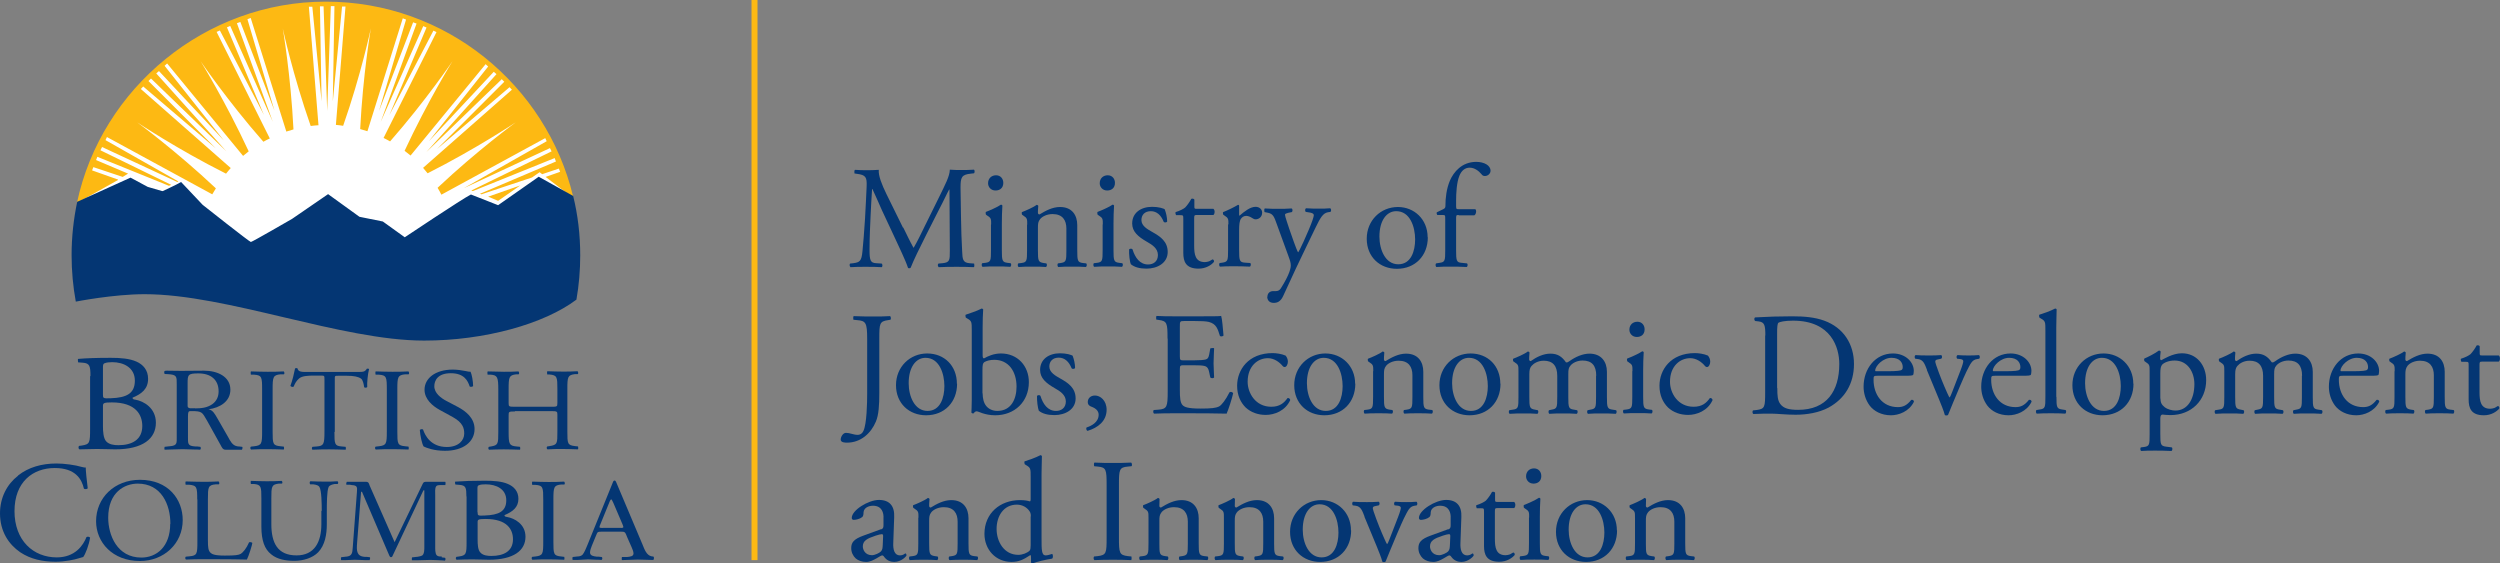 <svg xmlns="http://www.w3.org/2000/svg" id="Layer_2" data-name="Layer 2" viewBox="0 0 137.92 31.08"><rect x="0" y="0" width="137.92" height="31.08" fill="#808080" stroke="none"/><g id="Layer_1-2" data-name="Layer 1"><g><path d="M49.83,12.55c.19.38.36.75.56,1.11h.02c.22-.38.42-.8.62-1.21l.76-1.54c.36-.74.6-1.18.61-1.55.27.02.45.02.61.02.2,0,.47,0,.72-.02.05.03.05.17,0,.2l-.17.02c-.51.05-.57.2-.57.77.02.86.02,2.35.09,3.52.02.4.02.62.4.65l.26.02s.04.17-.02.2c-.33-.02-.66-.02-.95-.02s-.65,0-.98.02c-.06-.04-.07-.15-.02-.2l.23-.02c.4-.04.4-.17.4-.69l-.02-3.37h-.02c-.06.09-.36.74-.53,1.05l-.72,1.42c-.36.71-.73,1.47-.87,1.84-.02.02-.05.03-.08.03-.02,0-.06,0-.07-.03-.14-.43-.53-1.22-.71-1.62l-.73-1.56c-.17-.37-.34-.79-.52-1.16h-.02c-.03.5-.06.97-.08,1.44-.02.49-.06,1.21-.06,1.9,0,.6.05.73.36.75l.31.02c.06.05.05.18,0,.2-.27-.02-.59-.02-.9-.02-.26,0-.55,0-.82.02-.05-.04-.07-.16-.02-.2l.18-.02c.34-.05.45-.1.5-.66.05-.53.09-.98.14-1.78.04-.67.07-1.36.09-1.8.02-.51-.05-.63-.54-.69l-.13-.02s-.03-.17.03-.2c.24.02.44.02.64.02s.4,0,.67-.02c-.03.32.17.82.42,1.33l.92,1.87v-.02Z" style="fill: #043673;"></path><path d="M54.68,12.39c0-.32,0-.36-.22-.5l-.07-.05s-.03-.12,0-.15c.19-.07.65-.27.83-.4.04,0,.07.02.08.05-.02.28-.03.67-.03,1v1.46c0,.58.02.66.31.7l.17.02c.06.04.04.18-.02.2-.24-.02-.48-.02-.76-.02s-.53,0-.76.02c-.06-.02-.07-.16-.02-.2l.17-.02c.3-.04.31-.12.31-.7v-1.42h.01ZM55.35,10.09c0,.29-.2.42-.43.42-.25,0-.41-.19-.41-.4,0-.27.19-.44.44-.44s.4.19.4.42" style="fill: #043673;"></path><path d="M56.67,12.39c0-.31,0-.36-.22-.5l-.07-.05s-.03-.12,0-.14c.19-.07.65-.27.81-.4.03,0,.07.02.09.06-.02.19-.02.31-.02.38,0,.05.03.09.09.09.34-.21.72-.41,1.13-.41.67,0,.95.46.95,1v1.39c0,.58.02.66.31.7l.18.02c.06.04.04.18-.02.2-.24-.02-.48-.02-.76-.02s-.53,0-.75.02c-.06-.02-.07-.16-.02-.2l.15-.02c.3-.05.31-.12.31-.7v-1.2c0-.46-.21-.8-.76-.8-.31,0-.57.13-.69.28-.11.14-.12.25-.12.48v1.24c0,.58.02.65.31.7l.15.02c.06.04.04.18-.02.2-.22-.02-.45-.02-.74-.02s-.53,0-.76.02c-.06-.02-.07-.16-.02-.2l.17-.02c.3-.04.31-.12.31-.7v-1.42h.01Z" style="fill: #043673;"></path><path d="M60.84,12.39c0-.32,0-.36-.22-.5l-.07-.05s-.03-.12,0-.15c.19-.07.65-.27.83-.4.04,0,.07.02.08.05-.02.28-.03.67-.03,1v1.46c0,.58.02.66.31.7l.17.02c.06.04.04.18-.02.2-.24-.02-.48-.02-.76-.02s-.53,0-.76.02c-.06-.02-.07-.16-.02-.2l.17-.02c.3-.04.31-.12.31-.7v-1.42h.01ZM61.51,10.09c0,.29-.2.42-.43.42-.25,0-.41-.19-.41-.4,0-.27.19-.44.44-.44s.4.19.4.42" style="fill: #043673;"></path><path d="M64.26,11.56c.07.18.13.44.13.66-.03.06-.15.07-.19.02-.14-.36-.38-.59-.71-.59s-.52.2-.52.49c0,.33.34.51.62.67.43.24.83.52.83,1.09,0,.61-.57.92-1.17.92-.38,0-.66-.08-.86-.24-.07-.15-.11-.55-.1-.82.04-.05.15-.06.19,0,.14.45.4.83.86.83.29,0,.54-.17.54-.52,0-.37-.32-.57-.62-.74-.47-.27-.8-.55-.8-1,0-.59.48-.92,1.1-.92.34,0,.64.08.71.15" style="fill: #043673;"></path><path d="M66.03,11.86c-.14,0-.15.02-.15.19v1.51c0,.47.06.9.59.9.08,0,.15-.02.22-.04.07-.02.18-.11.2-.11.07,0,.1.09.08.14-.14.17-.44.37-.85.37-.7,0-.84-.39-.84-.87v-1.85c0-.22,0-.23-.17-.23h-.23s-.06-.12-.02-.17c.23-.07.44-.18.52-.25.1-.1.26-.32.34-.48.04-.02.14-.02.17.04v.36c0,.14,0,.15.15.15h.9c.1.07.08.29,0,.34h-.91Z" style="fill: #043673;"></path><path d="M67.77,12.39c0-.31,0-.36-.22-.5l-.07-.05s-.03-.12,0-.14c.19-.07.61-.27.82-.4.04,0,.06.02.06.06v.47s0,.07.02.07c.28-.24.59-.49.89-.49.2,0,.36.13.36.32,0,.27-.22.37-.35.37-.08,0-.12-.02-.18-.06-.12-.08-.24-.13-.35-.13-.13,0-.23.07-.29.16-.08.11-.1.35-.1.62v1.1c0,.58.02.68.32.7l.29.02c.06.04.04.18-.02.2-.38-.02-.62-.02-.9-.02s-.53,0-.74.02c-.06-.02-.07-.16-.02-.2l.15-.02c.3-.05.31-.12.31-.7v-1.42l.02.02Z" style="fill: #043673;"></path><path d="M69.92,16.38c0-.22.15-.32.32-.32h.15c.13,0,.21-.06.27-.15.23-.36.4-.7.47-.9.02-.07.08-.23.08-.35,0-.16-.03-.26-.14-.56l-.63-1.73c-.14-.38-.19-.57-.48-.63l-.2-.04s-.04-.18.02-.2c.26.02.5.02.77.02.22,0,.44,0,.7-.02.07.02.07.16.02.2l-.2.04c-.11.03-.18.05-.18.11,0,.1.19.62.23.76l.26.74c.05.13.2.56.24.57.02-.02.15-.27.3-.6l.28-.64c.18-.42.28-.72.28-.81,0-.06-.05-.11-.19-.14l-.25-.04c-.06-.04-.05-.18.02-.2.26.02.5.02.71.02s.39,0,.61-.02c.07.03.07.15.02.2l-.14.02c-.27.05-.41.28-.69.86l-.45.93c-.27.54-.93,1.95-1.33,2.83-.14.31-.33.38-.52.38-.24,0-.36-.15-.36-.35" style="fill: #043673;"></path><path d="M78.77,13.09c0,1.01-.69,1.74-1.71,1.74-.93,0-1.66-.65-1.66-1.66s.77-1.75,1.72-1.75c.9,0,1.64.68,1.64,1.67M77.03,11.65c-.53,0-.93.51-.93,1.4,0,.73.33,1.53,1.04,1.53s.93-.74.93-1.37c0-.69-.28-1.56-1.04-1.56" style="fill: #043673;"></path><path d="M80.47,11.86c-.14,0-.14.02-.14.23v1.71c0,.58.02.68.31.7l.29.03c.06.04.04.18-.02.2-.36-.02-.6-.02-.88-.02s-.53,0-.78.02c-.06-.02-.07-.16-.02-.2l.19-.03c.3-.04.31-.12.31-.7v-1.71c0-.22,0-.23-.16-.23h-.28s-.06-.1-.02-.15l.35-.17c.07-.03.12-.08.12-.16,0-.47.06-.97.25-1.42.2-.46.65-1.03,1.45-1.03.43,0,.79.19.79.49,0,.16-.15.29-.31.29-.09,0-.14-.03-.19-.1-.15-.18-.38-.36-.65-.36-.25,0-.45.15-.57.45-.15.37-.18.96-.18,1.37v.24c0,.22,0,.23.14.23h.92c.09.08.03.31-.06.34h-.86v-.02Z" style="fill: #043673;"></path><path d="M47.84,18.69c0-.9-.08-.99-.56-1.03l-.2-.02s-.03-.18.02-.2c.47.02.74.02,1.08.02s.6,0,.92-.02c.05.02.07.17.02.2l-.12.02c-.48.07-.49.18-.49,1.03v3c0,.64-.03,1.2-.19,1.57-.27.65-.84,1.16-1.59,1.16-.1,0-.35,0-.35-.17,0-.14.12-.37.29-.37.1,0,.19.02.3.05s.23.06.34.06c.17,0,.27-.1.32-.21.19-.38.21-1.59.21-2.03v-3.06h0Z" style="fill: #043673;"></path><path d="M52.8,21.17c0,1.01-.69,1.74-1.71,1.74-.93,0-1.66-.65-1.66-1.66s.77-1.75,1.72-1.75,1.64.68,1.64,1.67M51.06,19.74c-.53,0-.93.51-.93,1.4,0,.73.33,1.53,1.04,1.53s.93-.74.93-1.37c0-.69-.28-1.56-1.04-1.56" style="fill: #043673;"></path><path d="M53.61,18.24c0-.48,0-.53-.25-.67l-.08-.05s-.04-.14,0-.16c.19-.07.57-.18.88-.34.03,0,.06.02.08.05-.02.28-.03.65-.03,1v1.53c0,.14.03.17.08.17.21-.12.53-.27.93-.27.92,0,1.54.69,1.54,1.58,0,1.08-.78,1.83-1.86,1.83-.3,0-.53-.06-.69-.11-.17-.06-.28-.11-.34-.11s-.13.07-.17.12h-.03s-.07-.02-.08-.05c0-.11.02-.27.02-.69v-3.86.03ZM54.21,21.7c0,.28.06.53.2.7s.36.27.61.27c.76,0,1.06-.65,1.06-1.34,0-.83-.43-1.48-1.23-1.48-.24,0-.44.06-.55.13-.08.06-.1.14-.1.46v1.26h0Z" style="fill: #043673;"></path><path d="M59.18,19.64c.07.18.13.44.13.66-.03.06-.15.07-.19.02-.14-.36-.38-.59-.71-.59s-.52.2-.52.49c0,.33.34.51.62.67.43.24.83.52.83,1.09,0,.61-.57.92-1.17.92-.38,0-.66-.08-.86-.24-.06-.15-.11-.55-.1-.82.04-.05.15-.06.19,0,.14.45.4.83.86.83.29,0,.54-.17.54-.52,0-.37-.32-.57-.62-.74-.47-.27-.8-.55-.8-1,0-.59.48-.92,1.1-.92.34,0,.64.08.71.15" style="fill: #043673;"></path><path d="M61.05,22.6c0,.64-.49,1-1.05,1.17-.07-.02-.1-.15-.05-.19.25-.08.66-.28.66-.7,0-.34-.39-.43-.46-.47-.11-.06-.14-.14-.14-.23,0-.19.14-.36.4-.36.28,0,.64.26.64.79" style="fill: #043673;"></path><path d="M64.41,18.67c0-.84-.02-.96-.49-1.02l-.13-.02s-.03-.18.02-.2c.35.02.62.02.95.02h1.52c.52,0,.99,0,1.09-.02.05.14.1.72.13,1.08-.03.05-.16.07-.2.02-.12-.38-.19-.66-.61-.77-.17-.04-.43-.05-.78-.05h-.58c-.24,0-.24.02-.24.32v1.62c0,.23.02.23.27.23h.47c.34,0,.59-.02.69-.05s.15-.08.19-.28l.06-.33s.18-.05.21,0c0,.19-.03.51-.03.82,0,.29.03.6.03.78-.03.06-.17.06-.21,0l-.07-.32c-.03-.15-.09-.27-.25-.31-.11-.03-.31-.04-.62-.04h-.47c-.24,0-.27,0-.27.22v1.14c0,.43.02.7.15.84.1.1.27.19.98.19.62,0,.86-.03,1.04-.12.14-.08.36-.36.57-.78.06-.04.17-.02.2.06-.06.28-.26.9-.36,1.12-.73-.02-1.45-.02-2.17-.02h-.73c-.35,0-.62,0-1.1.02-.05-.02-.07-.15-.02-.2l.27-.02c.46-.04.5-.16.5-1.01v-2.91h-.01Z" style="fill: #043673;"></path><path d="M70.93,19.63c.06.06.12.19.12.32,0,.15-.08.3-.18.3-.04,0-.08-.02-.11-.06-.18-.22-.48-.43-.81-.43-.57,0-1.12.44-1.12,1.3,0,.63.44,1.38,1.3,1.38.47,0,.71-.21.9-.48.07-.02.14.04.15.11-.27.6-.88.82-1.35.82-.43,0-.82-.14-1.11-.41-.28-.28-.47-.67-.47-1.2,0-.87.61-1.8,1.96-1.8.18,0,.5.04.72.14" style="fill: #043673;"></path><path d="M74.77,21.17c0,1.01-.69,1.74-1.71,1.74-.93,0-1.66-.65-1.66-1.66s.77-1.75,1.72-1.75c.9,0,1.64.68,1.64,1.67M73.03,19.74c-.53,0-.93.51-.93,1.4,0,.73.33,1.53,1.04,1.53s.93-.74.93-1.37c0-.69-.28-1.56-1.04-1.56" style="fill: #043673;"></path><path d="M75.76,20.48c0-.31,0-.36-.22-.5l-.07-.05s-.03-.12,0-.14c.19-.07.65-.27.81-.4.03,0,.07.02.09.06-.02.19-.02.31-.02.38,0,.05.03.09.09.09.34-.21.72-.41,1.13-.41.67,0,.95.46.95,1v1.39c0,.58.02.66.31.7l.18.02c.06.04.04.18-.02.2-.24-.02-.48-.02-.76-.02s-.53,0-.75.02c-.06-.02-.07-.16-.02-.2l.15-.02c.3-.05.31-.12.31-.7v-1.2c0-.46-.21-.8-.76-.8-.31,0-.57.13-.69.28-.11.14-.12.25-.12.48v1.24c0,.58.02.65.31.7l.15.02c.06.04.04.18-.02.2-.22-.02-.45-.02-.74-.02s-.53,0-.76.02c-.06-.02-.07-.16-.02-.2l.17-.02c.3-.04.31-.12.31-.7v-1.42h.01Z" style="fill: #043673;"></path><path d="M82.78,21.17c0,1.01-.69,1.74-1.71,1.74-.93,0-1.66-.65-1.66-1.66s.77-1.75,1.72-1.75,1.64.68,1.64,1.67M81.04,19.74c-.53,0-.93.51-.93,1.4,0,.73.33,1.53,1.04,1.53s.93-.74.93-1.37c0-.69-.28-1.56-1.04-1.56" style="fill: #043673;"></path><path d="M88.06,20.72c0-.55-.24-.83-.75-.83-.31,0-.56.14-.67.28-.1.12-.12.2-.12.49v1.24c0,.58.02.66.31.7l.17.03c.06.04.04.18-.02.2-.24-.02-.48-.02-.76-.02s-.51,0-.74.02c-.06-.02-.07-.16-.02-.2l.14-.03c.3-.05.31-.12.31-.7v-1.17c0-.54-.24-.83-.74-.83-.33,0-.56.15-.68.29-.08.1-.12.2-.12.46v1.25c0,.58.02.65.31.7l.15.03c.06.04.04.18-.02.2-.22-.02-.45-.02-.74-.02s-.53,0-.78.02c-.06-.02-.07-.16-.02-.2l.19-.03c.3-.04.31-.12.31-.7v-1.42c0-.32,0-.36-.22-.5l-.07-.05s-.03-.12,0-.14c.19-.07.65-.27.81-.4.03,0,.07.02.09.06-.02.19-.02.31-.02.38,0,.05.03.09.09.09.31-.22.69-.41,1.08-.41s.63.15.86.48c.07.02.13-.02.2-.07.32-.23.72-.41,1.1-.41.65,0,.96.45.96,1v1.39c0,.58.02.66.31.7l.19.03c.06.04.04.18-.02.2-.27-.02-.5-.02-.78-.02s-.51,0-.74.02c-.06-.02-.07-.16-.02-.2l.15-.03c.3-.05.31-.12.31-.7v-1.17h.01Z" style="fill: #043673;"></path><path d="M90.06,20.48c0-.32,0-.36-.22-.5l-.07-.05s-.03-.12,0-.15c.19-.07.65-.27.83-.4.04,0,.07.02.08.05-.02.28-.03.67-.03,1v1.46c0,.58.02.66.31.7l.17.02c.06.04.04.18-.02.2-.24-.02-.48-.02-.76-.02s-.53,0-.76.02c-.06-.02-.07-.16-.02-.2l.17-.02c.3-.04.31-.12.31-.7v-1.42h.01ZM90.73,18.17c0,.29-.2.42-.43.42-.25,0-.41-.19-.41-.4,0-.27.19-.44.44-.44s.4.19.4.42" style="fill: #043673;"></path><path d="M94.23,19.63c.06.06.12.19.12.32,0,.15-.08.3-.18.3-.04,0-.08-.02-.11-.06-.18-.22-.48-.43-.81-.43-.57,0-1.12.44-1.12,1.3,0,.63.44,1.38,1.3,1.38.47,0,.71-.21.9-.48.07-.02.14.04.15.11-.27.6-.88.82-1.35.82-.43,0-.82-.14-1.11-.41-.28-.28-.47-.67-.47-1.2,0-.87.61-1.8,1.96-1.8.18,0,.5.04.72.14" style="fill: #043673;"></path><path d="M97.39,18.51c0-.57-.04-.74-.38-.78l-.18-.02c-.06-.04-.07-.17,0-.2.69-.04,1.34-.06,2.03-.06s1.25.05,1.78.24c1.09.4,1.64,1.32,1.64,2.39s-.49,1.91-1.41,2.41c-.53.28-1.19.39-1.81.39-.52,0-1.04-.06-1.32-.06-.34,0-.63,0-1.01.02-.05-.02-.07-.15-.02-.2l.19-.02c.47-.06.48-.16.48-1.01v-3.1ZM98.05,21.4c0,.43.02.69.16.88.18.25.48.33.99.33,1.57,0,2.27-1.03,2.27-2.53,0-.89-.43-2.39-2.55-2.39-.48,0-.73.07-.8.11-.07.05-.08.25-.08.62v2.98h.01Z" style="fill: #043673;"></path><path d="M103.58,20.73c-.21,0-.22.02-.22.22,0,.82.48,1.51,1.34,1.51.27,0,.49-.08.74-.4.08-.02.14.02.15.1-.27.55-.85.75-1.27.75-.53,0-.94-.23-1.17-.53-.24-.32-.34-.7-.34-1.05,0-.99.65-1.83,1.62-1.83.7,0,1.15.48,1.15.96,0,.11-.02.18-.03.21-.02.05-.14.06-.48.06h-1.49ZM104.08,20.48c.6,0,.78-.03.84-.08.02-.02.05-.05.05-.15,0-.23-.15-.51-.62-.51s-.89.44-.9.7c0,.02,0,.04.06.04h.57Z" style="fill: #043673;"></path><path d="M106.31,20.41c-.12-.3-.19-.56-.49-.6l-.16-.02c-.05-.06-.04-.18.02-.2.2.02.49.02.76.02.22,0,.38,0,.65-.02.06.03.07.16,0,.2l-.1.02c-.25.04-.26.08-.18.32.19.56.42,1.12.61,1.54.07.16.11.23.13.26.03-.02.09-.14.15-.31.11-.27.38-.98.46-1.19.11-.28.15-.45.15-.5,0-.07-.05-.1-.15-.12l-.19-.02c-.05-.06-.04-.17.02-.2.25.02.45.02.61.02.2,0,.34,0,.57-.02.06.03.07.15.02.2l-.12.02c-.28.04-.36.25-.59.7-.11.22-.61,1.39-.74,1.72-.08.2-.16.39-.27.66-.02.02-.05.03-.08.03-.04,0-.08,0-.1-.03-.06-.23-.19-.54-.31-.84l-.68-1.64h0Z" style="fill: #043673;"></path><path d="M110.07,20.73c-.21,0-.22.02-.22.22,0,.82.48,1.51,1.34,1.51.27,0,.49-.08.74-.4.08-.02.14.02.15.1-.27.55-.85.75-1.27.75-.53,0-.94-.23-1.17-.53-.24-.32-.34-.7-.34-1.05,0-.99.65-1.83,1.62-1.83.7,0,1.15.48,1.15.96,0,.11-.02.18-.03.21-.02.05-.14.06-.48.06h-1.49ZM110.57,20.48c.6,0,.78-.03.84-.08.02-.02.05-.05.05-.15,0-.23-.15-.51-.62-.51s-.89.44-.9.7c0,.02,0,.04.06.04h.57Z" style="fill: #043673;"></path><path d="M113.45,21.89c0,.58.02.66.31.7l.19.03c.06.04.04.18-.02.2-.27-.02-.5-.02-.78-.02s-.53,0-.78.02c-.06-.02-.07-.16-.02-.2l.18-.03c.3-.04.31-.12.31-.7v-3.65c0-.48,0-.53-.25-.67l-.08-.05s-.04-.14,0-.16c.2-.06.58-.19.87-.34.03,0,.07.02.08.05,0,.24-.02.65-.02,1v3.82h.01Z" style="fill: #043673;"></path><path d="M117.7,21.17c0,1.01-.69,1.74-1.71,1.74-.93,0-1.66-.65-1.66-1.66s.77-1.75,1.72-1.75c.9,0,1.64.68,1.64,1.67M115.96,19.74c-.53,0-.93.51-.93,1.4,0,.73.33,1.53,1.04,1.53s.93-.74.93-1.37c0-.69-.28-1.56-1.04-1.56" style="fill: #043673;"></path><path d="M118.59,20.47c0-.31,0-.36-.22-.5l-.07-.05s-.03-.12,0-.14c.21-.09.59-.28.8-.44.05,0,.08.02.1.06-.02.15-.03.27-.03.37,0,.06.02.1.07.1.11-.05.61-.38,1.13-.38.82,0,1.34.66,1.34,1.48,0,1.12-.82,1.93-1.97,1.93-.15,0-.37-.02-.45-.03-.07.02-.11.06-.11.23v.85c0,.57.02.65.31.69l.32.04c.06.04.04.18-.02.2-.39-.02-.62-.02-.9-.02s-.53,0-.76.02c-.06-.02-.07-.16-.02-.2l.17-.02c.3-.04.31-.12.31-.7v-3.48h0ZM119.19,21.98c0,.26.08.36.24.49.16.12.41.18.58.18.66,0,1.05-.61,1.05-1.46,0-.65-.36-1.3-1.09-1.3-.35,0-.6.13-.69.23-.07.09-.1.21-.1.48v1.39h.01Z" style="fill: #043673;"></path><path d="M127,20.72c0-.55-.24-.83-.75-.83-.31,0-.56.14-.67.28-.1.12-.12.2-.12.49v1.24c0,.58.02.66.31.7l.17.03c.06.04.04.18-.02.2-.24-.02-.48-.02-.76-.02s-.51,0-.74.02c-.06-.02-.07-.16-.02-.2l.14-.03c.3-.05.31-.12.31-.7v-1.17c0-.54-.24-.83-.74-.83-.33,0-.56.15-.68.29-.08.1-.12.2-.12.46v1.25c0,.58.02.65.31.7l.15.03c.06.04.04.18-.02.2-.22-.02-.45-.02-.74-.02s-.53,0-.78.02c-.06-.02-.07-.16-.02-.2l.19-.03c.3-.04.31-.12.31-.7v-1.42c0-.32,0-.36-.22-.5l-.07-.05s-.03-.12,0-.14c.19-.07.65-.27.81-.4.03,0,.07.02.09.06-.02.19-.02.31-.02.38,0,.05.03.09.09.09.31-.22.69-.41,1.08-.41s.63.15.86.48c.07.02.13-.02.2-.07.32-.23.72-.41,1.1-.41.65,0,.96.45.96,1v1.39c0,.58.02.66.31.7l.19.03c.06.04.04.18-.02.2-.27-.02-.5-.02-.78-.02s-.51,0-.74.02c-.06-.02-.07-.16-.02-.2l.15-.03c.3-.05.31-.12.31-.7v-1.17h.01Z" style="fill: #043673;"></path><path d="M129.25,20.73c-.21,0-.22.02-.22.22,0,.82.48,1.51,1.34,1.51.27,0,.49-.08.74-.4.08-.02.14.02.15.1-.27.55-.85.75-1.27.75-.53,0-.94-.23-1.17-.53-.24-.32-.34-.7-.34-1.05,0-.99.65-1.83,1.62-1.83.7,0,1.15.48,1.15.96,0,.11-.02.18-.03.21-.02.05-.14.06-.48.06h-1.5,0ZM129.75,20.48c.6,0,.78-.03.84-.08.02-.02.05-.05.05-.15,0-.23-.15-.51-.62-.51s-.89.44-.9.7c0,.02,0,.04.06.04h.57Z" style="fill: #043673;"></path><path d="M132.11,20.48c0-.31,0-.36-.22-.5l-.07-.05s-.03-.12,0-.14c.19-.07.65-.27.81-.4.03,0,.07.02.09.06-.02.19-.02.31-.02.38,0,.05.03.09.09.09.34-.21.72-.41,1.13-.41.67,0,.95.46.95,1v1.39c0,.58.02.66.31.7l.18.02c.06.04.04.18-.02.2-.24-.02-.48-.02-.76-.02s-.53,0-.75.02c-.06-.02-.07-.16-.02-.2l.15-.02c.3-.05.31-.12.31-.7v-1.2c0-.46-.21-.8-.76-.8-.31,0-.57.13-.69.28-.1.14-.12.25-.12.48v1.24c0,.58.02.65.31.7l.15.02c.06.04.04.18-.02.2-.22-.02-.45-.02-.74-.02s-.53,0-.76.02c-.06-.02-.07-.16-.02-.2l.17-.02c.3-.04.31-.12.31-.7v-1.42h.01Z" style="fill: #043673;"></path><path d="M136.94,19.95c-.14,0-.15.02-.15.19v1.51c0,.47.06.9.59.9.08,0,.15-.02.22-.04.07-.02.18-.11.2-.11.07,0,.1.09.08.14-.15.17-.44.37-.85.37-.7,0-.84-.39-.84-.87v-1.85c0-.22,0-.23-.17-.23h-.23s-.06-.12-.02-.17c.23-.07.44-.18.52-.25.1-.1.26-.32.34-.48.04-.02.14-.02.17.04v.36c0,.14,0,.15.15.15h.9c.1.07.08.29,0,.34h-.91Z" style="fill: #043673;"></path><path d="M48.6,29.21c.12-.04.14-.11.14-.24v-.37c.02-.3-.08-.7-.58-.7-.23,0-.5.11-.52.36,0,.13-.02.23-.08.27-.12.1-.34.15-.46.15-.07,0-.11-.04-.11-.11,0-.42.91-.99,1.5-.99s.87.34.84.95l-.05,1.41c-.02.37.06.7.37.7.08,0,.15-.02.2-.05.04-.02.08-.06.1-.06.03,0,.06.05.06.11,0,.04-.28.36-.68.36-.19,0-.39-.07-.53-.25-.03-.05-.08-.11-.13-.11-.06,0-.15.07-.31.16-.18.1-.36.2-.58.2s-.43-.07-.57-.19c-.15-.14-.25-.34-.25-.57,0-.32.15-.5.67-.69l.96-.35h.01ZM48.1,30.63c.16,0,.41-.12.49-.2.1-.1.1-.21.11-.38l.02-.48c0-.09-.03-.1-.08-.1s-.18.03-.33.08c-.48.16-.71.28-.71.6,0,.14.1.48.51.48" style="fill: #043673;"></path><path d="M50.67,28.56c0-.31,0-.36-.22-.5l-.07-.05s-.03-.12,0-.14c.19-.07.65-.27.81-.4.03,0,.07.02.09.06-.02.19-.02.31-.02.38,0,.05.03.09.09.09.34-.21.72-.41,1.13-.41.67,0,.95.46.95,1v1.39c0,.58.02.66.31.7l.18.02c.06.04.04.18-.02.2-.24-.02-.48-.02-.76-.02s-.53,0-.75.02c-.06-.02-.07-.16-.02-.2l.15-.02c.3-.05.31-.12.31-.7v-1.2c0-.46-.21-.8-.76-.8-.31,0-.57.13-.69.28-.11.14-.12.25-.12.48v1.24c0,.58.02.65.31.7l.15.02c.06.04.04.18-.02.2-.22-.02-.45-.02-.74-.02s-.53,0-.76.02c-.06-.02-.07-.16-.02-.2l.17-.02c.3-.04.31-.12.31-.7v-1.42h.01Z" style="fill: #043673;"></path><path d="M57.46,29.7c0,.64,0,.94.23.94.09,0,.23-.04.35-.08.06.02.07.22,0,.26-.34.05-.84.17-1.07.26-.05,0-.09-.02-.09-.06v-.14c0-.12,0-.22-.02-.25h-.03c-.36.24-.63.37-1.02.37-.9,0-1.5-.7-1.5-1.55,0-1.13.86-1.86,1.96-1.86.28,0,.45.04.54.07.04,0,.05-.05.05-.11v-1.22c0-.48,0-.52-.25-.67l-.08-.05s-.04-.14,0-.16c.2-.06.58-.19.87-.34.03,0,.06.02.08.05,0,.24-.02.65-.02,1v3.55h0ZM56.87,28.49c0-.16-.03-.23-.09-.31-.12-.17-.36-.34-.68-.34-.74,0-1.12.64-1.12,1.34s.41,1.43,1.2,1.43c.22,0,.49-.1.62-.23.05-.05.06-.17.06-.3v-1.59h.01Z" style="fill: #043673;"></path><path d="M61.05,26.77c0-.86-.02-.99-.49-1.03l-.2-.02s-.03-.18.02-.2c.4.02.68.02,1.02.02s.6,0,1-.02c.05.02.07.17.02.2l-.2.02c-.48.04-.49.18-.49,1.03v2.88c0,.86.02.97.49,1.03l.2.02s.03.18-.02.2c-.4-.02-.68-.02-1-.02-.34,0-.62,0-1.02.02-.05-.02-.07-.15-.02-.2l.2-.02c.48-.06.49-.17.49-1.03v-2.88Z" style="fill: #043673;"></path><path d="M63.36,28.56c0-.31,0-.36-.22-.5l-.07-.05s-.03-.12,0-.14c.19-.07.65-.27.81-.4.03,0,.07.02.09.06-.01.19-.01.31-.01.38,0,.05.03.09.09.09.34-.21.72-.41,1.13-.41.67,0,.95.46.95,1v1.39c0,.58.02.66.31.7l.18.02c.06.04.04.18-.02.2-.24-.02-.48-.02-.76-.02s-.53,0-.75.02c-.06-.02-.07-.16-.02-.2l.15-.02c.3-.05.31-.12.31-.7v-1.2c0-.46-.21-.8-.76-.8-.31,0-.57.13-.69.28-.11.14-.12.25-.12.48v1.24c0,.58.01.65.31.7l.15.02c.06.04.04.18-.02.2-.22-.02-.45-.02-.74-.02s-.53,0-.76.02c-.06-.02-.07-.16-.02-.2l.17-.02c.3-.04.31-.12.31-.7v-1.42Z" style="fill: #043673;"></path><path d="M67.52,28.56c0-.31,0-.36-.22-.5l-.07-.05s-.03-.12,0-.14c.19-.07.65-.27.81-.4.03,0,.07.02.09.06-.01.19-.01.31-.01.38,0,.05.03.09.09.09.34-.21.72-.41,1.13-.41.67,0,.95.46.95,1v1.39c0,.58.02.66.31.7l.18.02c.06.04.04.18-.02.2-.24-.02-.48-.02-.76-.02s-.53,0-.75.02c-.06-.02-.07-.16-.02-.2l.15-.02c.3-.05.31-.12.31-.7v-1.2c0-.46-.21-.8-.76-.8-.31,0-.57.13-.69.28-.11.14-.12.25-.12.48v1.24c0,.58.01.65.31.7l.15.02c.06.04.04.18-.02.2-.22-.02-.45-.02-.74-.02s-.53,0-.76.02c-.06-.02-.07-.16-.02-.2l.17-.02c.3-.04.31-.12.31-.7v-1.42Z" style="fill: #043673;"></path><path d="M74.54,29.26c0,1.01-.69,1.74-1.71,1.74-.93,0-1.66-.65-1.66-1.66s.77-1.75,1.72-1.75c.9,0,1.64.68,1.64,1.67M72.8,27.82c-.53,0-.93.51-.93,1.4,0,.73.33,1.53,1.04,1.53s.93-.74.93-1.37c0-.69-.28-1.56-1.04-1.56" style="fill: #043673;"></path><path d="M75.28,28.5c-.12-.3-.19-.56-.49-.6l-.16-.02c-.05-.06-.04-.18.02-.2.2.02.49.02.76.02.22,0,.38,0,.65-.02.06.03.07.16,0,.2l-.1.02c-.25.04-.26.08-.18.32.19.56.42,1.12.61,1.54.07.16.11.23.13.26.03-.02.09-.14.15-.31.11-.27.38-.98.46-1.19.11-.28.15-.45.15-.5,0-.07-.05-.1-.15-.12l-.19-.02c-.05-.06-.04-.17.02-.2.25.02.45.02.61.02.2,0,.34,0,.57-.02.06.03.07.15.02.2l-.12.02c-.28.04-.36.25-.59.7-.11.22-.61,1.39-.74,1.72-.08.2-.16.39-.27.66-.02.02-.05.03-.08.03-.04,0-.08,0-.1-.03-.06-.23-.19-.54-.31-.84l-.68-1.64h0Z" style="fill: #043673;"></path><path d="M79.89,29.21c.12-.04.14-.11.14-.24v-.37c.02-.3-.08-.7-.58-.7-.23,0-.5.11-.52.36,0,.13-.02.23-.08.27-.12.1-.34.15-.46.15-.07,0-.11-.04-.11-.11,0-.42.91-.99,1.5-.99s.87.34.84.95l-.05,1.41c-.02.37.06.7.37.7.08,0,.15-.02.2-.05.04-.02.08-.06.1-.06.03,0,.06.05.06.11,0,.04-.28.36-.68.36-.19,0-.39-.07-.53-.25-.03-.05-.08-.11-.13-.11-.06,0-.15.07-.31.16-.18.1-.36.2-.58.2s-.43-.07-.57-.19c-.15-.14-.25-.34-.25-.57,0-.32.15-.5.67-.69l.96-.35h.01ZM79.39,30.63c.16,0,.41-.12.49-.2.1-.1.1-.21.11-.38l.02-.48c0-.09-.03-.1-.08-.1s-.19.03-.33.08c-.48.16-.71.28-.71.6,0,.14.1.48.51.48" style="fill: #043673;"></path><path d="M82.62,28.03c-.14,0-.15.02-.15.19v1.51c0,.47.06.9.59.9.08,0,.15-.02.22-.04.07-.02.18-.11.2-.11.07,0,.1.09.08.14-.14.17-.44.37-.85.37-.7,0-.84-.39-.84-.87v-1.85c0-.22,0-.23-.17-.23h-.23s-.06-.12-.02-.17c.23-.07.44-.18.52-.25.1-.1.26-.32.34-.48.04-.02.14-.02.17.04v.36c0,.14,0,.15.15.15h.9c.1.07.08.29,0,.34h-.91Z" style="fill: #043673;"></path><path d="M84.36,28.56c0-.32,0-.36-.22-.5l-.07-.05s-.03-.12,0-.15c.19-.07.65-.27.83-.4.04,0,.07.02.08.05-.02.28-.03.67-.03,1v1.46c0,.58.02.66.31.7l.17.02c.06.04.04.18-.02.2-.24-.02-.48-.02-.76-.02s-.53,0-.76.02c-.06-.02-.07-.16-.02-.2l.17-.02c.3-.04.31-.12.31-.7v-1.42h.01ZM85.03,26.26c0,.29-.2.42-.43.42-.25,0-.41-.19-.41-.4,0-.27.19-.44.44-.44s.4.19.4.42" style="fill: #043673;"></path><path d="M89.21,29.26c0,1.01-.69,1.74-1.71,1.74-.93,0-1.66-.65-1.66-1.66s.77-1.75,1.72-1.75c.9,0,1.64.68,1.64,1.67M87.47,27.82c-.53,0-.93.51-.93,1.4,0,.73.33,1.53,1.04,1.53s.93-.74.93-1.37c0-.69-.28-1.56-1.04-1.56" style="fill: #043673;"></path><path d="M90.2,28.56c0-.31,0-.36-.22-.5l-.07-.05s-.03-.12,0-.14c.19-.07.65-.27.81-.4.03,0,.07.02.09.06-.01.19-.01.31-.01.38,0,.05.03.09.09.09.34-.21.72-.41,1.13-.41.67,0,.95.46.95,1v1.39c0,.58.02.66.31.7l.18.02c.06.04.04.18-.02.2-.24-.02-.48-.02-.76-.02s-.53,0-.75.02c-.06-.02-.07-.16-.02-.2l.15-.02c.3-.05.31-.12.31-.7v-1.2c0-.46-.21-.8-.76-.8-.31,0-.57.13-.69.28-.11.14-.12.25-.12.48v1.24c0,.58.01.65.31.7l.15.02c.06.04.04.18-.02.2-.22-.02-.45-.02-.74-.02s-.53,0-.76.02c-.06-.02-.07-.16-.02-.2l.17-.02c.3-.04.31-.12.31-.7v-1.42Z" style="fill: #043673;"></path><path d="M4.99,20.75c0-.56-.04-.71-.42-.74l-.26-.02s-.03-.19,0-.19c.46-.04,1.03-.06,1.81-.06.53,0,1.03.04,1.41.21.36.16.64.46.64.95,0,.55-.35.83-.86,1.04,0,.08.07.1.16.11.46.08,1.13.46,1.13,1.27,0,.88-.72,1.47-2.24,1.47-.24,0-.66-.02-1.01-.02s-.66.02-.97.02c-.05-.02-.07-.14-.02-.19l.15-.02c.45-.07.46-.15.46-.95v-2.88h.02ZM5.68,21.76c0,.21,0,.23.44.21.86-.03,1.32-.26,1.32-.97s-.61-1.02-1.25-1.02c-.18,0-.31.02-.39.05-.08.02-.12.06-.12.2v1.54h0ZM5.68,23.52c0,.27.02.66.18.83.16.17.41.21.67.21.75,0,1.32-.3,1.32-1.06,0-.6-.34-1.3-1.68-1.3-.45,0-.49.04-.49.2v1.12Z" style="fill: #043673;"></path><path d="M14.46,21.5c0-.69-.01-.8-.44-.83h-.18s-.03-.16.01-.18c.36.01.6.02.91.02s.53,0,.89-.02c.04.02.06.14.01.16h-.18c-.42.04-.44.15-.44.84v2.31c0,.69.01.78.44.82l.18.02s.03.14-.01.16c-.36-.01-.6-.02-.89-.02s-.55,0-.91.02c-.04-.02-.06-.12-.01-.16l.18-.02c.42-.05.44-.14.44-.82v-2.31h0Z" style="fill: #043673;"></path><path d="M18.45,23.82c0,.68.01.78.4.81l.22.02s.03.14-.01.16c-.38-.01-.61-.02-.88-.02s-.51,0-.94.02c-.04-.02-.05-.13,0-.16l.24-.02c.38-.03.42-.13.42-.81v-2.89c0-.2,0-.21-.2-.21h-.37c-.29,0-.66.01-.83.16-.16.14-.23.28-.3.45-.05.04-.15,0-.18-.04.11-.29.21-.71.26-.97.02-.01.11-.02.13,0,.04.21.26.2.57.2h2.73c.36,0,.42-.01.53-.18.03-.01.11,0,.12.02-.07.27-.12.79-.1.99-.03.05-.14.05-.17.01-.02-.16-.07-.4-.17-.47-.15-.11-.41-.16-.78-.16h-.48c-.2,0-.19,0-.19.22v2.88h-.02Z" style="fill: #043673;"></path><path d="M21.34,21.5c0-.69-.01-.8-.44-.83h-.18s-.03-.16.01-.18c.36.01.6.02.91.02s.53,0,.89-.02c.04.02.06.14.01.16h-.18c-.42.04-.44.15-.44.84v2.31c0,.69.01.78.44.82l.18.02s.03.14-.01.16c-.36-.01-.6-.02-.89-.02s-.55,0-.91.02c-.04-.02-.06-.12-.01-.16l.18-.02c.42-.05.44-.14.44-.82v-2.31h0Z" style="fill: #043673;"></path><path d="M24.56,24.87c-.64,0-1.05-.17-1.19-.24-.09-.14-.19-.6-.21-.91.04-.05.15-.06.18-.02.11.33.43.96,1.31.96.64,0,.96-.36.96-.74,0-.29-.07-.6-.63-.91l-.73-.4c-.38-.21-.83-.58-.83-1.11,0-.61.57-1.11,1.56-1.11.24,0,.51.04.71.08.1.03.21.04.27.04.07.15.14.52.14.79-.03.04-.15.06-.19.02-.1-.31-.3-.73-1.04-.73s-.91.42-.91.72c0,.38.37.65.65.8l.61.32c.48.25.96.63.96,1.24,0,.71-.63,1.2-1.63,1.2" style="fill: #043673;"></path><path d="M28.41,22.7c-.34,0-.35.01-.35.21v.91c0,.68.03.77.43.81l.2.02s.03.14-.01.16c-.38-.01-.61-.02-.89-.02-.3,0-.54.01-.81.02-.04-.02-.06-.12-.01-.16l.12-.02c.39-.07.4-.13.4-.81v-2.33c0-.68-.05-.79-.41-.82h-.18s-.03-.16.01-.18c.34,0,.58.02.88.02.27,0,.51,0,.81-.02.04.02.06.14.01.16h-.13c-.4.05-.42.15-.42.83v.75c0,.2.01.21.35.21h1.99c.33,0,.35,0,.35-.21v-.75c0-.68-.01-.78-.43-.82h-.13s-.03-.16.01-.18c.32.01.56.02.84.02s.51,0,.82-.02c.04.02.06.14.01.16h-.15c-.4.05-.42.15-.42.83v2.33c0,.68.01.76.42.81l.17.02s.03.14-.01.16c-.33-.01-.57-.02-.84-.02s-.54,0-.84.02c-.04-.02-.06-.12-.01-.16l.13-.02c.43-.07.43-.13.43-.81v-.91c0-.19-.01-.21-.35-.21h-1.99v.02Z" style="fill: #043673;"></path><path d="M1,26.23c.57-.45,1.3-.66,2.12-.66.42,0,1.02.08,1.39.19.09.02.15.04.22.03,0,.18.05.67.11,1.15-.04.05-.16.06-.21.02-.12-.53-.47-1.14-1.61-1.14-1.2,0-2.22.76-2.22,2.38s1.04,2.55,2.33,2.55c1.01,0,1.46-.66,1.64-1.12.05-.04.17-.02.2.03-.06.41-.26.92-.38,1.07-.09.02-.19.05-.28.08-.17.06-.74.18-1.24.18-.71,0-1.38-.14-1.95-.52-.63-.43-1.12-1.14-1.12-2.15,0-.87.39-1.61.99-2.07" style="fill: #043673;"></path><path d="M5.3,28.76c0-1.3,1.02-2.29,2.42-2.29,1.57,0,2.36,1.08,2.36,2.22,0,1.31-1.05,2.26-2.36,2.26-1.51,0-2.42-1.03-2.42-2.2M9.4,28.9c0-1.07-.5-2.22-1.8-2.22-.71,0-1.63.46-1.63,1.88,0,.96.49,2.2,1.83,2.2.82,0,1.59-.58,1.59-1.86" style="fill: #043673;"></path><path d="M17.75,28.2c0-.4-.01-1.15-.13-1.34-.05-.08-.17-.12-.34-.14h-.17c-.04-.06-.03-.14.01-.17.26.01.51.02.78.02.29,0,.47,0,.72-.02.05.03.05.12.01.15h-.16c-.17.03-.3.08-.34.17-.1.21-.1.96-.1,1.32v.73c0,.56-.1,1.16-.48,1.55-.29.3-.8.47-1.31.47-.47,0-.95-.08-1.28-.36-.36-.28-.54-.76-.54-1.53v-1.53c0-.67-.01-.78-.41-.82h-.17s-.03-.15.01-.17c.34.01.58.02.85.02s.51,0,.84-.02c.04.02.06.13.01.15h-.17c-.4.05-.41.16-.41.83v1.4c0,1.04.34,1.73,1.39,1.73.99,0,1.37-.74,1.37-1.72v-.75l.02.03Z" style="fill: #043673;"></path><path d="M25.73,27.39c0-.48-.03-.61-.37-.64l-.24-.02s-.04-.16,0-.16c.41-.03.93-.05,1.63-.05.48,0,.93.03,1.27.18.33.14.58.4.58.82,0,.47-.32.71-.77.9,0,.07.06.09.14.1.41.07,1.02.39,1.02,1.09,0,.76-.65,1.27-2.02,1.27-.22,0-.59-.02-.91-.02s-.59.01-.87.02c-.05-.02-.06-.12-.01-.16l.14-.02c.4-.06.42-.13.42-.82v-2.49h-.01ZM26.35,28.26c0,.18,0,.2.39.18.77-.03,1.19-.22,1.19-.84s-.55-.88-1.13-.88c-.17,0-.28.01-.35.04-.08.02-.11.05-.11.17v1.33h0ZM26.35,29.78c0,.24.01.57.16.71.14.15.37.18.6.18.68,0,1.19-.26,1.19-.92,0-.52-.3-1.12-1.51-1.12-.41,0-.44.04-.44.17v.97h0Z" style="fill: #043673;"></path><path d="M13.36,24.65l-.18-.02s-.07,0-.1-.01c-.26-.05-.37-.28-.49-.5l-.62-1.08c-.11-.18-.22-.42-.47-.46.64-.08,1.21-.44,1.21-1.08,0-.73-.72-1.05-1.45-1.05-.44,0-.84.01-1.28.01-.25,0-.54-.01-.78-.01-.14,0-.14.03-.14.1,0,.11.05.08.19.09.52.03.5.13.5.57v2.84c0,.41.04.53-.39.57,0,0-.07,0-.1.01l-.18.02s-.03.14.01.16c.1,0,.27-.01.27-.01.24,0,.47-.02.71-.02s.46.02.7.02h0c.08,0,.17,0,.27.01.04-.02.06-.12.01-.16l-.18-.02h-.1c-.43-.03-.4-.15-.4-.57v-1.07c0-.06,0-.23.04-.28.04-.04.11-.03.17-.03.58,0,.57.06.85.54l.75,1.35c.06.11.11.24.26.24h.91s.06-.12.01-.16M10.74,22.52c-.13,0-.39.05-.39-.12v-1.24c0-.49.02-.56.6-.56.68,0,1.11.35,1.11.99,0,.28-.1.53-.35.71-.29.2-.61.23-.96.23" style="fill: #043673;"></path><path d="M10.88,27.56c0-.68-.01-.78-.46-.82h-.18s-.03-.15.01-.18c.4.01.64.02.93.02s.52,0,.88-.02c.04.02.06.14.01.16h-.17c-.42.04-.43.15-.43.83v2.25c0,.41.02.58.15.7.08.07.21.15.78.15.61,0,.75-.03.87-.09.14-.08.33-.31.47-.64.04-.03.18,0,.18.04,0,.07-.2.73-.3.91-.36-.01-1.04-.02-1.77-.02h-.66c-.3,0-.53,0-.93.02-.04-.02-.06-.12-.01-.16l.21-.02c.41-.04.43-.13.43-.81v-2.33h-.01Z" style="fill: #043673;"></path><path d="M29.97,27.58c0-.69-.01-.8-.43-.83h-.18s-.03-.15.01-.18c.35.01.59.02.88.02s.52,0,.87-.02c.04.02.06.14.01.16h-.17c-.41.04-.43.15-.43.84v2.31c0,.69.01.78.43.82l.17.02s.03.14-.01.16c-.35-.01-.59-.02-.87-.02s-.53,0-.88.02c-.04-.02-.06-.12-.01-.16l.18-.02c.41-.05.43-.14.43-.82v-2.31h0Z" style="fill: #043673;"></path><path d="M24.38,30.7h-.1c-.07,0-.14-.02-.19-.07-.09-.1-.08-.37-.08-.48v-2.84c0-.12-.03-.39.06-.49.04-.05.14-.06.22-.06h.28s.03-.16-.01-.18h-1.03c-.08,0-.16,0-.2.09l-1.56,3.24-1.38-3.13c-.04-.11-.05-.2-.2-.2h-1.06s-.06.14-.01.16h.18l.1.02c.3.02.32.09.29.4l-.23,3.05c-.02.3-.04.47-.36.5,0,0-.07,0-.1.01l-.18.02s-.03.14.01.16h.26c.16,0,.33-.02.49-.02.18,0,.36.02.54.02h.27s.06-.12.01-.16l-.18-.02h-.1c-.46-.03-.45-.36-.42-.76l.22-2.83h.05l1.49,3.48s.04.13.11.13.09-.07.11-.12l1.68-3.57h.05v3.11c0,.12.01.38-.11.48-.07.05-.29.08-.29.08-.03,0-.06,0-.1.01l-.18.02s-.03.14.01.16h.26c.24,0,.49-.02.74-.02.18,0,.53.02.53.02.08,0,.18.01.27.02.04-.02.06-.12.01-.16l-.18-.02v-.05Z" style="fill: #043673;"></path><path d="M36.06,30.72l-.02-.02s-.07,0-.1-.01c-.28-.06-.39-.4-.49-.64l-1.44-3.41s-.04-.13-.1-.13c-.08,0-.1.1-.12.15l-1.38,3.4c-.05.13-.18.44-.27.54-.07.07-.16.09-.26.1,0,0-.08,0-.12.01l-.17.02s-.03.14.01.16h.27c.19,0,.38-.03.57-.03.16,0,.32.02.48.02,0,0,.17,0,.27.01.04-.02.06-.12.01-.16l-.18-.02h-.1c-.17-.02-.37-.05-.37-.23,0-.12.06-.26.1-.37l.21-.51c.11-.24.06-.27.35-.27h.97c.34,0,.29,0,.44.35l.23.52c.04.09.1.24.1.33,0,.17-.19.18-.36.2h-.28s-.03.15.01.17c.1,0,.27-.01.27-.01.2,0,.41-.02.6-.02.25,0,.5.02.75.02h.11s.06-.12.01-.16M34.17,29.12h-.84s-.26.03-.26-.04c0-.02.01-.06.02-.08l.51-1.25s.07-.2.12-.2c.04,0,.1.18.12.2l.5,1.17s.05.12.05.15c0,.08-.17.05-.21.05" style="fill: #043673;"></path><path d="M7.97,15.96c4.55,0,10.85,2.56,15.42,2.56,3.26,0,6.44-.87,8.25-2.15.13-.75.19-1.52.19-2.31C31.83,6.41,25.63.2,17.97.2S4.12,6.4,4.12,14.06c0,.78.07,1.54.19,2.29.5-.09,2.2-.39,3.65-.39" style="fill: #fff;"></path><polygon points="26.93 10.85 27.48 11.08 28.7 10.23 26.93 10.85" style="fill: #fdb913;"></polygon><path d="M6.52,9.91l-1.44-.51.07-.18,1.62.54h0l.21-.13.09-.05-1.77-.75.07-.18,3.95,1.6.13-.05-3.91-1.91.09-.18,4.15,1.93.06-.03-4.02-2.28.08-.17,5.81,3.16c.05-.09.15-.25.2-.33-2.21-2.08-4.34-3.64-4.34-3.64,0,0,2.19,1.47,4.9,2.83.09-.11.16-.2.26-.31l-4.96-4.36.13-.14,4,3.41-3.71-3.71.14-.14,4.16,4.02-3.87-4.3.15-.13,3.58,3.83-3.27-4.12.14-.13,4.19,5.1c.11-.09.2-.16.31-.25-1.27-2.74-2.65-4.97-2.65-4.97,0,0,1.47,2.17,3.46,4.44.12-.07.24-.13.37-.19h-.02l-2.93-5.87.18-.08,2.43,4.66-2.04-4.83.18-.08,2.35,5.29-1.98-5.44.19-.07,1.88,4.89-1.49-5.04.18-.07,1.96,6.25v.02h0c.13-.04.26-.08.4-.12-.15-3-.59-5.57-.59-5.57,0,0,.55,2.55,1.54,5.38.14-.02.27-.03.41-.04h.02l-.53-6.54h.19l.51,5.22-.09-5.24h.2l.2,5.77.2-5.78h.2l-.09,5.25.51-5.23h.19l-.53,6.53h0c.14.01.27.03.4.05.99-2.83,1.53-5.38,1.53-5.38,0,0-.44,2.56-.59,5.56.13.04.27.08.4.12l1.95-6.23.18.07-1.49,5.04,1.88-4.89.19.07-1.98,5.43,2.35-5.29.18.08-2.05,4.83,2.43-4.66.17.08-2.92,5.84h0c.12.06.24.12.36.19,1.98-2.26,3.44-4.42,3.44-4.42,0,0-1.37,2.21-2.64,4.94.11.08.22.17.33.26l4.14-5.04.14.13-3.27,4.12,3.58-3.83.15.13-3.87,4.3,4.16-4.02.14.14-3.71,3.71,4-3.41.13.14-4.9,4.31h0c.09.1.17.2.25.3,2.69-1.36,4.86-2.81,4.86-2.81,0,0-2.11,1.54-4.31,3.61.06.1.16.27.21.38l5.73-3.12.08.17-4.57,2.59,4.75-2.21.09.18-4.43,2.16.09.03,4.51-1.82.07.19-4.19,1.78.08.03,2.79-.93.42-.29.14.11.92-.31.07.18-.8.28,1.15.88.37.21C30.14,4.68,24.59.09,17.97.09S5.6,4.84,4.25,11.17c.02,0,.03-.02.05-.02l.17-.08.1-.05,1.94-1.09v-.02Z" style="fill: #fdb913;"></path><path d="M4.18,16.64s2.07-.41,3.8-.41c4.55,0,10.85,2.56,15.42,2.56,3.35,0,6.62-.92,8.4-2.26.14-.79.21-1.61.21-2.44,0-1.13-.13-2.23-.39-3.28l-1.9-1.06-2.24,1.57-1.5-.59c-.51.26-3.65,2.36-3.65,2.36l-1.21-.87-1.29-.26-1.73-1.25-1.98,1.36s-2.21,1.28-2.28,1.28-2.66-2.05-2.66-2.05l-1.19-1.26c-.2.13-1.01.5-1.01.5h-.04l-.79-.23-.95-.51-2.89,1.31s-.03.02-.05.02c-.2.95-.31,1.94-.31,2.95,0,.87.08,1.73.23,2.55" style="fill: #043673;"></path><rect x="41.46" width=".33" height="30.9" style="fill: #fdb913;"></rect></g></g></svg>